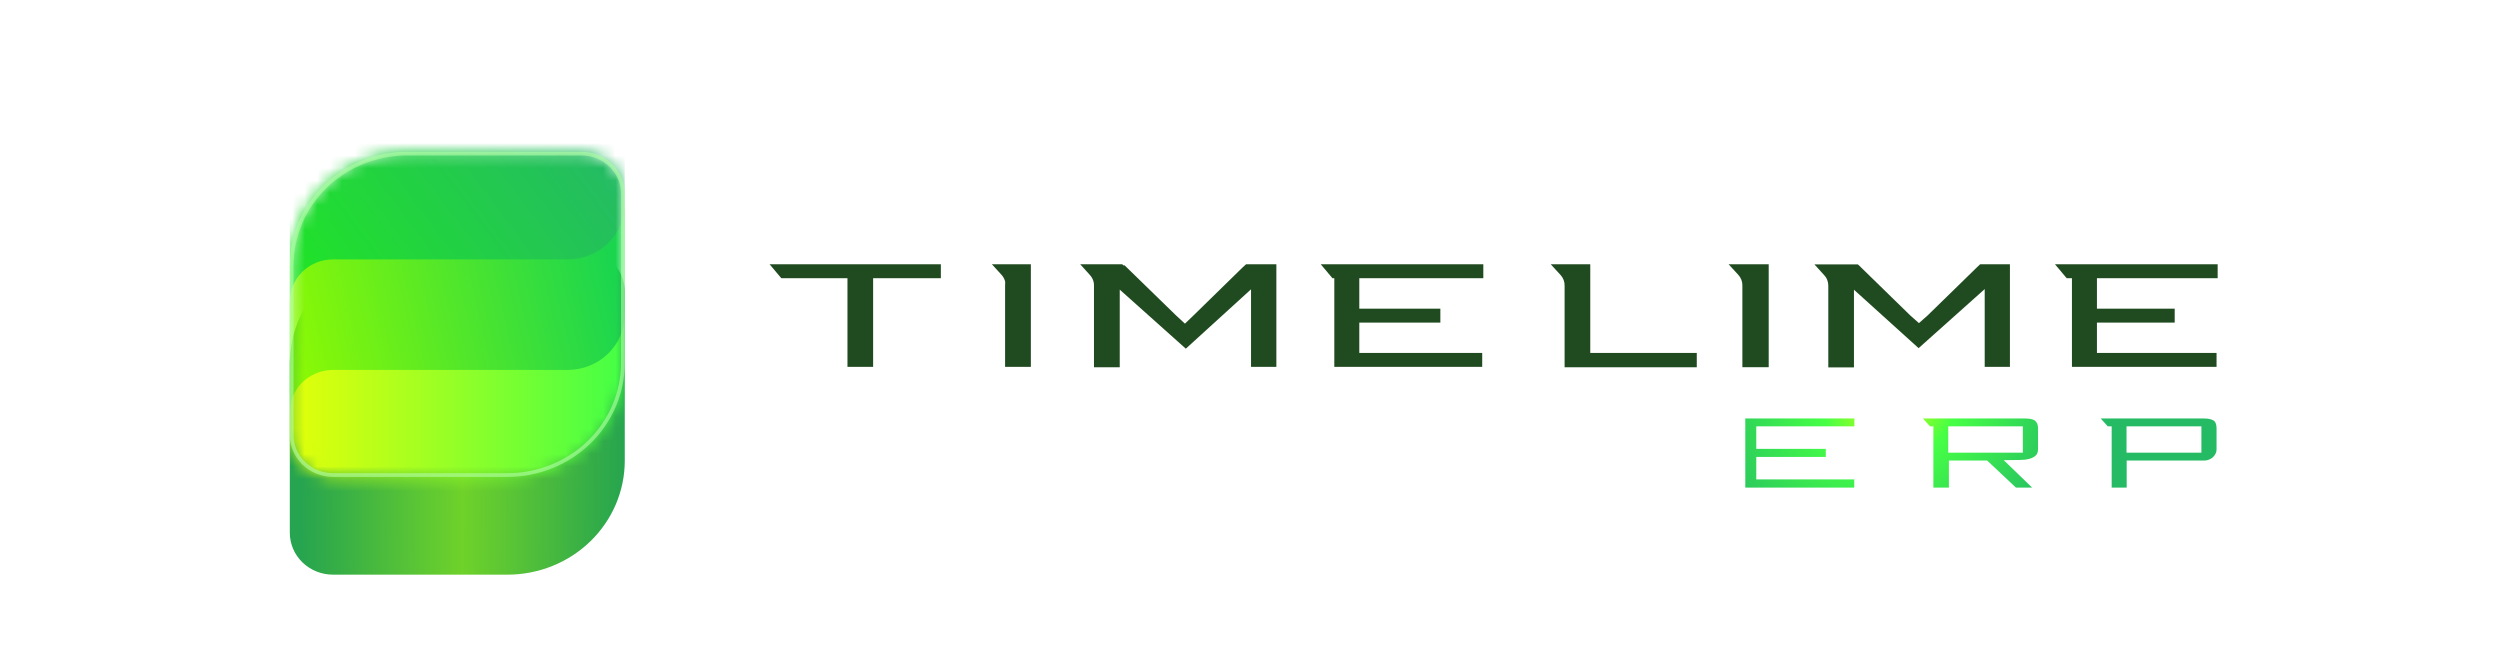<svg width="201" height="52" viewBox="0 0 201 52" fill="none" xmlns="http://www.w3.org/2000/svg">
<path d="M140.297 33.644H149.093V34.279H141.205V36.088H146.793V36.735H141.205V38.545H149.081V39.203H141.178V39.201H140.322V33.672L140.297 33.644Z" fill="url(#paint0_radial)"/>
<path fill-rule="evenodd" clip-rule="evenodd" d="M161.1 36.998L163.382 39.203H162.081L159.769 37.027H156.692V39.203H155.484V39.201H155.443V34.279H155.173L154.603 33.644H162.813C163.329 33.644 163.553 33.758 163.644 33.849C163.775 33.981 163.857 34.159 163.857 34.435V36.131C163.857 36.408 163.76 36.576 163.569 36.707L163.564 36.711C163.347 36.863 162.999 36.974 162.457 36.98L161.1 36.998ZM156.638 34.279H162.637V36.392H156.638V34.279Z" fill="url(#paint1_radial)"/>
<path fill-rule="evenodd" clip-rule="evenodd" d="M170.986 37.027H177.252C177.35 37.027 177.46 37.008 177.586 36.96C177.707 36.914 177.811 36.852 177.903 36.775C177.996 36.688 178.07 36.59 178.127 36.48L178.129 36.475L178.132 36.471C178.182 36.377 178.211 36.267 178.211 36.131V34.435C178.211 34.292 178.191 34.172 178.156 34.072L178.152 34.061L178.149 34.049C178.127 33.973 178.091 33.916 178.041 33.867L178.035 33.861L178.028 33.855C177.99 33.815 177.92 33.765 177.783 33.725L177.77 33.721L177.758 33.716C177.639 33.675 177.457 33.644 177.192 33.644H168.897L169.468 34.279H169.778V39.201H169.779V39.203H170.986V37.027ZM170.973 36.392H176.992V34.279H170.973V36.392Z" fill="url(#paint2_radial)"/>
<path d="M62.814 22.365L61.875 21.247H75.645V22.365H70.199V29.496H68.136V22.365H62.814Z" fill="#204B20"/>
<path d="M127.858 21.247H124.679L125.467 22.108C125.686 22.343 125.803 22.651 125.794 22.968V29.53H136.421V28.378H127.858V21.247Z" fill="#204B20"/>
<path d="M159.206 21.247L158.932 21.505L154.974 25.367L154.283 25.978L153.592 25.367L149.457 21.333L149.368 21.256H145.879L146.658 22.116C146.716 22.177 146.767 22.243 146.811 22.313L146.836 22.356L146.853 22.386C146.874 22.427 146.893 22.469 146.91 22.511C146.968 22.658 146.998 22.816 146.995 22.976V29.539H149.058V23.294L154.256 27.991L159.57 23.243V29.496H161.598V21.247H159.206Z" fill="#204B20"/>
<path d="M140.087 22.959C140.096 22.642 139.979 22.333 139.76 22.099L138.98 21.247H142.204V29.522H140.087V22.959Z" fill="#204B20"/>
<path d="M168.594 25.935V28.378H178.211V29.496L168.594 29.497L167.886 29.496H166.584V22.365H166.159L165.22 21.247H178.3V22.365H168.594V24.817H174.846V25.935H168.594Z" fill="#204B20"/>
<path d="M119.259 22.365H109.288V24.817H115.805V25.935H109.288V28.378H119.17V29.496L109.288 29.497L108.58 29.496H107.278V22.365H107.127L106.188 21.247H119.259V22.365Z" fill="#204B20"/>
<path d="M100.184 21.247L99.901 21.505L95.951 25.367L95.269 26.021L94.561 25.367L90.416 21.333H90.311L90.231 21.247H86.848L87.627 22.108C87.729 22.217 87.809 22.342 87.865 22.476C87.928 22.631 87.96 22.798 87.955 22.968V29.53H90.027V23.286L95.34 28.034L100.583 23.26V29.496H102.62V21.247H100.184Z" fill="#204B20"/>
<path d="M80.525 22.099C80.659 22.248 80.755 22.424 80.809 22.615C80.822 22.721 80.822 22.827 80.809 22.933V29.496H82.881V21.247H79.746L80.525 22.099Z" fill="#204B20"/>
<g filter="url(#filter0_dd)">
<path d="M23.301 22.215C23.301 19.789 24.292 17.463 26.057 15.747C27.823 14.031 30.217 13.066 32.714 13.063H46.759C47.215 13.063 47.666 13.15 48.088 13.32C48.509 13.489 48.892 13.738 49.214 14.051C49.536 14.364 49.792 14.736 49.966 15.145C50.141 15.554 50.231 15.992 50.231 16.435V30.06C50.226 32.486 49.23 34.812 47.462 36.526C45.694 38.24 43.298 39.203 40.799 39.203H26.755C25.838 39.199 24.961 38.843 24.314 38.212C23.667 37.583 23.303 36.73 23.301 35.84V22.215Z" fill="url(#paint3_linear)"/>
</g>
<mask id="mask0" mask-type="alpha" maskUnits="userSpaceOnUse" x="23" y="12" width="28" height="27">
<path d="M23.301 21.355C23.301 18.929 24.292 16.603 26.057 14.887C27.823 13.171 30.217 12.205 32.714 12.203H46.759C47.215 12.203 47.666 12.29 48.088 12.46C48.509 12.629 48.892 12.878 49.214 13.191C49.536 13.504 49.792 13.876 49.966 14.285C50.141 14.694 50.231 15.132 50.231 15.575V29.2C50.226 31.626 49.23 33.952 47.462 35.666C45.694 37.38 43.298 38.343 40.799 38.343H26.755C25.838 38.338 24.961 37.982 24.314 37.352C23.667 36.722 23.303 35.87 23.301 34.98V21.355Z" fill="black"/>
</mask>
<g mask="url(#mask0)">
<path d="M23.301 13.579C23.303 12.689 23.667 11.835 24.314 11.204C24.96 10.572 25.838 10.214 26.755 10.207H45.652C46.866 10.205 48.029 9.736 48.887 8.902C49.745 8.069 50.228 6.939 50.231 5.761V23.987C50.231 25.166 49.748 26.297 48.89 27.131C48.031 27.965 46.867 28.434 45.652 28.434H26.755C25.838 28.441 24.96 28.799 24.314 29.43C23.667 30.061 23.303 30.915 23.301 31.806V13.579Z" fill="url(#paint4_linear)"/>
<path d="M23.301 24.228C23.301 23.336 23.664 22.481 24.311 21.849C24.959 21.218 25.837 20.86 26.755 20.856H45.652C46.867 20.856 48.031 20.387 48.89 19.553C49.748 18.719 50.231 17.588 50.231 16.409V34.627C50.231 35.211 50.112 35.789 49.882 36.329C49.652 36.868 49.315 37.358 48.89 37.771C48.465 38.184 47.96 38.512 47.404 38.735C46.849 38.959 46.254 39.074 45.652 39.074H26.755C25.835 39.078 24.956 39.437 24.308 40.071C23.661 40.704 23.298 41.561 23.301 42.454V24.228Z" fill="url(#paint5_linear)"/>
<path d="M23.301 33.182C23.293 32.735 23.376 32.291 23.546 31.876C23.715 31.46 23.968 31.082 24.289 30.762C24.61 30.442 24.994 30.187 25.417 30.012C25.84 29.837 26.295 29.745 26.755 29.741H45.653C46.866 29.739 48.029 29.27 48.888 28.436C49.746 27.603 50.229 26.473 50.231 25.294V43.555C50.231 44.735 49.749 45.866 48.89 46.7C48.032 47.534 46.867 48.002 45.653 48.002H26.755C25.838 48.009 24.961 48.367 24.314 48.998C23.668 49.63 23.304 50.483 23.301 51.374V33.182Z" fill="url(#paint6_linear)"/>
</g>
<path d="M23.451 21.355C23.451 18.971 24.425 16.683 26.162 14.994C27.899 13.306 30.255 12.355 32.714 12.353L46.759 12.353C47.196 12.353 47.628 12.437 48.032 12.599C48.435 12.761 48.801 12.999 49.109 13.298C49.418 13.598 49.662 13.953 49.828 14.343C49.995 14.734 50.081 15.152 50.081 15.575V29.199C50.076 31.585 49.097 33.872 47.358 35.558C45.618 37.245 43.259 38.193 40.799 38.193L26.755 38.193C26.755 38.193 26.755 38.193 26.755 38.193C25.877 38.188 25.038 37.847 24.419 37.245C23.801 36.643 23.453 35.828 23.451 34.98V21.355Z" stroke="#B2FFA7" stroke-opacity="0.6" stroke-width="0.3"/>
<defs>
<filter id="filter0_dd" x="17.301" y="12.063" width="38.93" height="39.14" filterUnits="userSpaceOnUse" color-interpolation-filters="sRGB">
<feFlood flood-opacity="0" result="BackgroundImageFix"/>
<feColorMatrix in="SourceAlpha" type="matrix" values="0 0 0 0 0 0 0 0 0 0 0 0 0 0 0 0 0 0 127 0"/>
<feOffset dy="1"/>
<feGaussianBlur stdDeviation="1"/>
<feColorMatrix type="matrix" values="0 0 0 0 0.16 0 0 0 0 0.479 0 0 0 0 0.264 0 0 0 0.23 0"/>
<feBlend mode="normal" in2="BackgroundImageFix" result="effect1_dropShadow"/>
<feColorMatrix in="SourceAlpha" type="matrix" values="0 0 0 0 0 0 0 0 0 0 0 0 0 0 0 0 0 0 127 0"/>
<feOffset dy="6"/>
<feGaussianBlur stdDeviation="3"/>
<feColorMatrix type="matrix" values="0 0 0 0 0.146 0 0 0 0 0.796 0 0 0 0 0.357 0 0 0 0.16 0"/>
<feBlend mode="normal" in2="effect1_dropShadow" result="effect2_dropShadow"/>
<feBlend mode="normal" in="SourceGraphic" in2="effect2_dropShadow" result="shape"/>
</filter>
<radialGradient id="paint0_radial" cx="0" cy="0" r="1" gradientUnits="userSpaceOnUse" gradientTransform="translate(152.055 31.834) rotate(51.435) scale(14.864 16.428)">
<stop stop-color="#E3FF09"/>
<stop offset="0.349" stop-color="#46FF45"/>
<stop offset="1" stop-color="#24BB64"/>
</radialGradient>
<radialGradient id="paint1_radial" cx="0" cy="0" r="1" gradientUnits="userSpaceOnUse" gradientTransform="translate(152.055 31.834) rotate(51.435) scale(14.864 16.428)">
<stop stop-color="#E3FF09"/>
<stop offset="0.349" stop-color="#46FF45"/>
<stop offset="1" stop-color="#24BB64"/>
</radialGradient>
<radialGradient id="paint2_radial" cx="0" cy="0" r="1" gradientUnits="userSpaceOnUse" gradientTransform="translate(152.055 31.834) rotate(51.435) scale(14.864 16.428)">
<stop stop-color="#E3FF09"/>
<stop offset="0.349" stop-color="#46FF45"/>
<stop offset="1" stop-color="#24BB64"/>
</radialGradient>
<linearGradient id="paint3_linear" x1="24.143" y1="38.695" x2="50.231" y2="38.851" gradientUnits="userSpaceOnUse">
<stop stop-color="#26A44F"/>
<stop offset="0.5" stop-color="#6FD22A"/>
<stop offset="1" stop-color="#26A44F"/>
</linearGradient>
<linearGradient id="paint4_linear" x1="24.177" y1="28.077" x2="52.739" y2="6.586" gradientUnits="userSpaceOnUse">
<stop stop-color="#20E820"/>
<stop offset="1" stop-color="#25B074"/>
</linearGradient>
<linearGradient id="paint5_linear" x1="49.37" y1="21.989" x2="21.756" y2="28.343" gradientUnits="userSpaceOnUse">
<stop stop-color="#1BD54F"/>
<stop offset="1" stop-color="#92FB00"/>
</linearGradient>
<linearGradient id="paint6_linear" x1="49.705" y1="41.697" x2="23.301" y2="41.697" gradientUnits="userSpaceOnUse">
<stop stop-color="#46FF45"/>
<stop offset="1" stop-color="#E3FF09"/>
</linearGradient>
</defs>
</svg>
